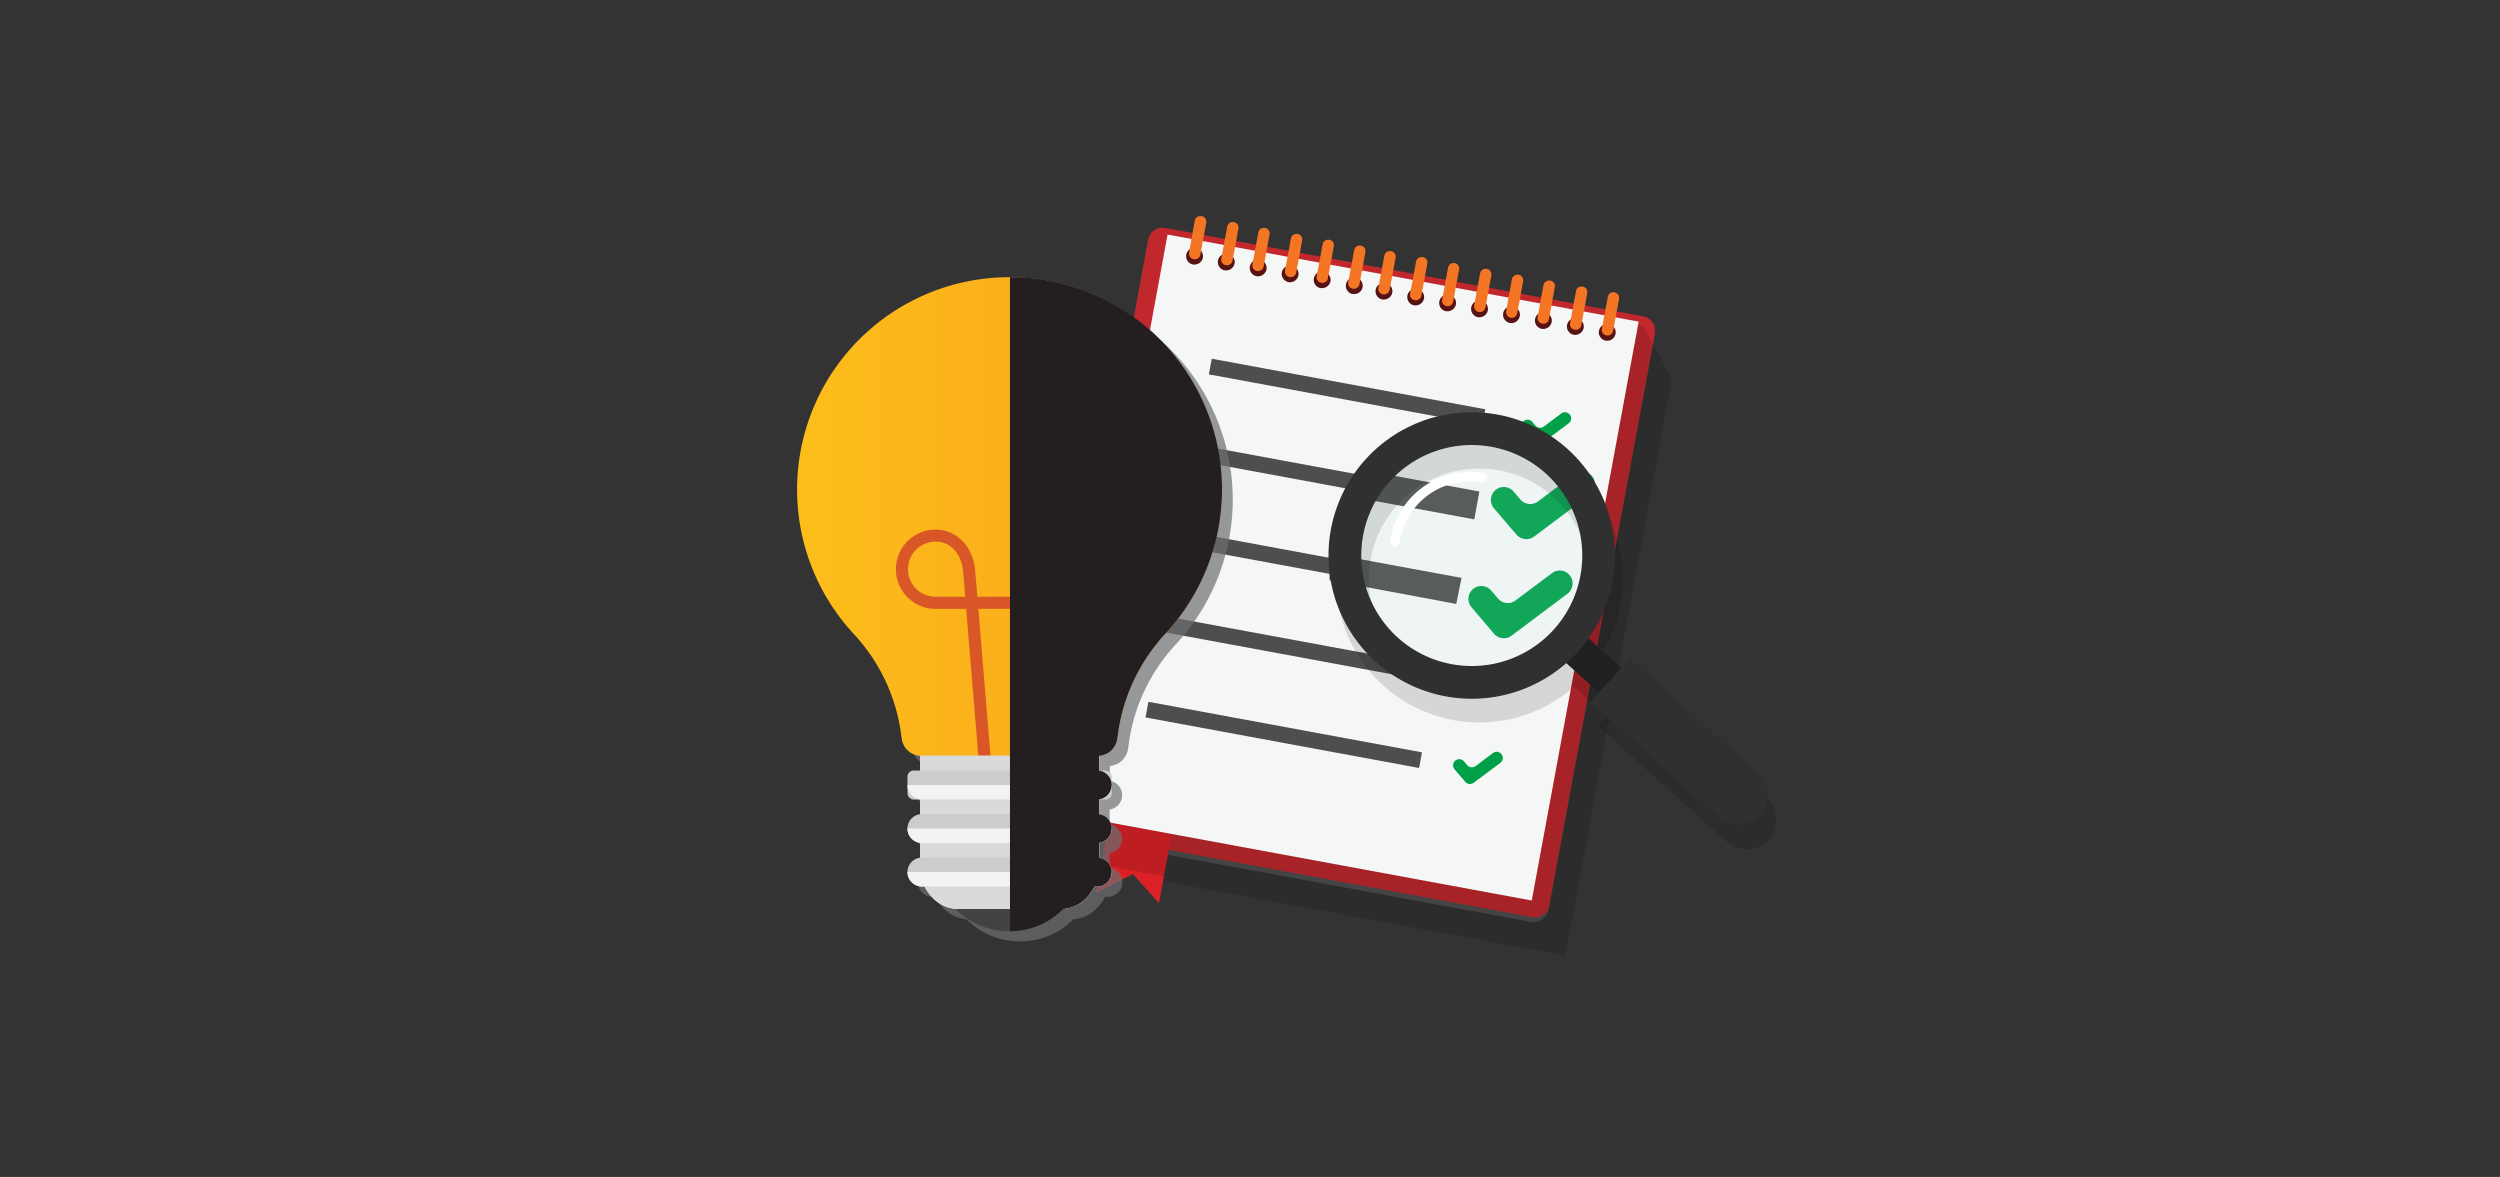 <svg xmlns="http://www.w3.org/2000/svg" xmlns:xlink="http://www.w3.org/1999/xlink" viewBox="0 0 504.57 237.54"><rect x="0" y="0" width="504.57" height="237.54" fill="#333333" stroke="none"/><defs><style>.cls-1{isolation:isolate;}.cls-12,.cls-2{fill:#4e4e4e;}.cls-3{fill:#c1282d;}.cls-11,.cls-3,.cls-4,.cls-6,.cls-8{fill-rule:evenodd;}.cls-4{fill:#da2226;}.cls-13,.cls-5,.cls-6,.cls-7{mix-blend-mode:multiply;}.cls-13,.cls-6,.cls-7{fill:#010101;}.cls-13,.cls-6{opacity:0.13;}.cls-7{opacity:0.55;}.cls-8{fill:#f5f6f6;}.cls-9{fill:#f47523;}.cls-10{fill:#00a049;}.cls-11{fill:none;}.cls-12{stroke:#4e4e4e;stroke-miterlimit:10;stroke-width:0.5px;}.cls-14{fill:#212121;}.cls-15{fill:#303030;}.cls-16{fill:#b9e3e6;opacity:0.1;}.cls-17{fill:#fff;}.cls-18{fill:#6e6f72;opacity:0.7;mix-blend-mode:hard-light;}.cls-19{fill:#424143;}.cls-20{fill:url(#linear-gradient);}.cls-21{fill:#d95726;}.cls-22{fill:#fffbd8;}.cls-23{fill:#dbdadb;}.cls-24{fill:#ccc;}.cls-25{fill:#f3f3f3;}.cls-26{mix-blend-mode:soft-light;}.cls-27{fill:#231f20;}</style><linearGradient id="linear-gradient" x1="160.91" y1="104.24" x2="246.63" y2="104.24" gradientUnits="userSpaceOnUse"><stop offset="0" stop-color="#fdbe1a"/><stop offset="1" stop-color="#f9a11e"/></linearGradient></defs><g class="cls-1"><g id="Layer_1" data-name="Layer 1"><rect class="cls-2" x="210.38" y="64.54" width="123.3" height="104" rx="2.94" transform="translate(108.01 362.87) rotate(-79.53)"/><path class="cls-3" d="M231.74,48.37,210.41,163.84a2.94,2.94,0,0,0,2.36,3.42l96.49,17.83a2.94,2.94,0,0,0,3.42-2.36L334,67.27a2.94,2.94,0,0,0-2.35-3.43L235.17,46A2.94,2.94,0,0,0,231.74,48.37Z"/><polygon class="cls-4" points="223.76 165.97 221.11 180.3 228.65 176.4 233.91 182.3 236.49 168.32 225.18 166.23 223.76 165.97"/><g class="cls-5"><path class="cls-6" d="M325.66,76.84a1.8,1.8,0,0,1-1.15-.71,1.63,1.63,0,0,1,.43-2.34,1.85,1.85,0,0,1,1.33-.26,1.73,1.73,0,0,1,1.44,2,1.69,1.69,0,0,1-.73,1.08A1.81,1.81,0,0,1,325.66,76.84ZM219.16,175l2.82.52.2-1,12.73,2.35-.19,1,81.23,15,21.5-116.36-5.78-10.71-3.78-.7-1.7,9.23-2-.36a1.66,1.66,0,0,1,.09.86,1.78,1.78,0,0,1-3.49-.64,1.59,1.59,0,0,1,.38-.78l-3.4-.63a1.49,1.49,0,0,1,.09.86,1.78,1.78,0,0,1-3.49-.64,1.6,1.6,0,0,1,.39-.78l-3.4-.62a1.56,1.56,0,0,1,.08.86,1.78,1.78,0,0,1-3.49-.65,1.61,1.61,0,0,1,.39-.77l-3.4-.63a1.66,1.66,0,0,1,.09.86,1.78,1.78,0,0,1-3.49-.64,1.59,1.59,0,0,1,.38-.78l-3.4-.62a1.48,1.48,0,0,1,.09.86,1.78,1.78,0,0,1-3.49-.65,1.53,1.53,0,0,1,.39-.77l-3.4-.63a1.56,1.56,0,0,1,.08.86,1.78,1.78,0,0,1-3.49-.64,1.7,1.7,0,0,1,.39-.78l-3.4-.63a1.7,1.7,0,0,1,.09.87,1.78,1.78,0,0,1-3.49-.65,1.52,1.52,0,0,1,.38-.77l-2.94-.55a1.7,1.7,0,0,1,.09.87,1.78,1.78,0,0,1-3.49-.65,1.46,1.46,0,0,1,.39-.77l-3.4-.63a1.56,1.56,0,0,1,.08.86,1.78,1.78,0,0,1-3.49-.64,1.7,1.7,0,0,1,.39-.78l-3.4-.63a1.7,1.7,0,0,1,.09.87,1.78,1.78,0,0,1-3.5-.65,1.61,1.61,0,0,1,.39-.77l-3.4-.63a1.66,1.66,0,0,1,.09.86,1.78,1.78,0,0,1-3.49-.64,1.52,1.52,0,0,1,.39-.78l-3.4-.63a1.57,1.57,0,0,1,.08.86,1.78,1.78,0,0,1-3.49-.64,1.7,1.7,0,0,1,.39-.78l-3.4-.62a1.66,1.66,0,0,1,.09.86,1.78,1.78,0,0,1-3.5-.65,1.61,1.61,0,0,1,.39-.77l-6.33-1.17L235.39,74l-3-1L215.65,163.8Z"/></g><rect class="cls-7" x="279.46" y="14.74" width="6" height="89.89" transform="translate(392.47 -207.23) rotate(100.47)"/><path class="cls-8" d="M214.07,164.18l95.08,17.57L330.73,64.91,235.65,47.34ZM324,68.74a1.7,1.7,0,1,1,2.06-1.34A1.74,1.74,0,0,1,324,68.74Zm-6.44-1.19a1.7,1.7,0,1,1,2.06-1.34A1.74,1.74,0,0,1,317.55,67.55Zm-6.44-1.19A1.7,1.7,0,1,1,313.17,65,1.74,1.74,0,0,1,311.11,66.36Zm-6.45-1.19a1.7,1.7,0,1,1,2.06-1.34A1.74,1.74,0,0,1,304.66,65.17ZM298.22,64a1.7,1.7,0,1,1,2.06-1.34A1.74,1.74,0,0,1,298.22,64Zm-6.44-1.19a1.7,1.7,0,1,1,2.06-1.34A1.74,1.74,0,0,1,291.78,62.79Zm-6.44-1.19a1.7,1.7,0,1,1,2.06-1.34A1.74,1.74,0,0,1,285.34,61.6Zm-6.44-1.19A1.7,1.7,0,1,1,281,59.07,1.74,1.74,0,0,1,278.9,60.41Zm-6-1.1A1.7,1.7,0,1,1,275,58,1.74,1.74,0,0,1,272.92,59.31Zm-6.44-1.19a1.7,1.7,0,1,1,2.06-1.35A1.74,1.74,0,0,1,266.48,58.12ZM260,56.93a1.7,1.7,0,1,1,2.06-1.35A1.74,1.74,0,0,1,260,56.93Zm-6.45-1.19a1.7,1.7,0,1,1,2.06-1.35A1.74,1.74,0,0,1,253.59,55.74Zm-6.44-1.19a1.7,1.7,0,1,1,2.06-1.35A1.74,1.74,0,0,1,247.15,54.55Zm-6.44-1.19A1.7,1.7,0,1,1,242.77,52,1.74,1.74,0,0,1,240.71,53.36Z"/><path class="cls-9" d="M301,55.58l-.69,3.71-.51,2.76a1.13,1.13,0,0,1-1.31.91h-.06a1.13,1.13,0,0,1-.9-1.32l.51-2.76.69-3.71a1.12,1.12,0,0,1,1.31-.9h.05A1.13,1.13,0,0,1,301,55.58ZM255.33,46h-.05a1.12,1.12,0,0,0-1.31.91l-.69,3.71-.51,2.76a1.12,1.12,0,0,0,.9,1.31h.06a1.13,1.13,0,0,0,1.31-.9l.51-2.76.68-3.72A1.12,1.12,0,0,0,255.33,46Zm38.3,7.11h-.06a1.12,1.12,0,0,0-1.31.9l-.68,3.71-.51,2.76a1.12,1.12,0,0,0,.9,1.31h0a1.12,1.12,0,0,0,1.31-.9l.51-2.76.69-3.71A1.12,1.12,0,0,0,293.63,53.1Zm-12.86-2.41h-.06a1.12,1.12,0,0,0-1.31.9l-.69,3.72-.51,2.76a1.13,1.13,0,0,0,.91,1.31h.05a1.12,1.12,0,0,0,1.31-.9l.51-2.76.69-3.72A1.13,1.13,0,0,0,280.77,50.69Zm6.39,1.19-.05,0a1.13,1.13,0,0,0-1.31.91l-.69,3.71-.51,2.76a1.12,1.12,0,0,0,.9,1.31h.06a1.12,1.12,0,0,0,1.31-.9l.51-2.76.69-3.71A1.12,1.12,0,0,0,287.16,51.88Zm-25.25-4.67h-.06a1.13,1.13,0,0,0-1.31.9l-.68,3.72-.51,2.76a1.12,1.12,0,0,0,.9,1.31h.05a1.13,1.13,0,0,0,1.32-.9l.51-2.77.68-3.71A1.12,1.12,0,0,0,261.91,47.21Zm6.4,1.18h-.06a1.12,1.12,0,0,0-1.31.9L266.25,53l-.51,2.76a1.12,1.12,0,0,0,.91,1.31h.05a1.12,1.12,0,0,0,1.31-.9l.51-2.76.69-3.72A1.12,1.12,0,0,0,268.31,48.39Zm6.36,1.18h-.05a1.12,1.12,0,0,0-1.31.9l-.69,3.71-.51,2.76a1.13,1.13,0,0,0,.9,1.32h.06a1.13,1.13,0,0,0,1.31-.91l.51-2.76.68-3.71A1.12,1.12,0,0,0,274.67,49.57Zm31.84,5.88h-.06a1.13,1.13,0,0,0-1.31.9l-.68,3.72L304,62.82a1.12,1.12,0,0,0,.9,1.31h0a1.13,1.13,0,0,0,1.32-.9l.51-2.77.68-3.71A1.12,1.12,0,0,0,306.51,55.45Zm-64-11.82h-.05a1.13,1.13,0,0,0-1.32.9l-.68,3.72L240,51a1.13,1.13,0,0,0,.9,1.31h.06a1.13,1.13,0,0,0,1.31-.9l.51-2.77.68-3.71A1.12,1.12,0,0,0,242.53,43.63Zm70.38,13h-.06a1.12,1.12,0,0,0-1.31.9l-.69,3.72L310.34,64a1.13,1.13,0,0,0,.91,1.31h.05a1.12,1.12,0,0,0,1.31-.9l.51-2.76.69-3.72A1.12,1.12,0,0,0,312.91,56.63Zm6.56,1.21h-.06a1.12,1.12,0,0,0-1.31.9l-.69,3.72-.51,2.76a1.13,1.13,0,0,0,.91,1.31h.05a1.12,1.12,0,0,0,1.31-.9l.51-2.76.69-3.72A1.13,1.13,0,0,0,319.47,57.84ZM325.86,59h-.05a1.13,1.13,0,0,0-1.31.91l-.69,3.71-.51,2.76a1.12,1.12,0,0,0,.9,1.31h.06a1.12,1.12,0,0,0,1.31-.9l.51-2.76.69-3.71A1.14,1.14,0,0,0,325.86,59ZM249,44.83H249a1.12,1.12,0,0,0-1.31.9L247,49.44l-.51,2.76a1.13,1.13,0,0,0,.9,1.31h.06a1.12,1.12,0,0,0,1.31-.9l.51-2.77.69-3.71A1.12,1.12,0,0,0,249,44.83Z"/><path class="cls-10" d="M309.53,89.29l-2.17-2.54a1.23,1.23,0,0,1,.2-1.8h0a1.24,1.24,0,0,1,1.68.18l.66.78a1.25,1.25,0,0,0,1.69.18l3.52-2.64a1.25,1.25,0,0,1,1.69.19h0a1.25,1.25,0,0,1-.2,1.8l-5.38,4A1.23,1.23,0,0,1,309.53,89.29Z"/><path class="cls-10" d="M295.75,157.81l-2.18-2.54a1.25,1.25,0,0,1,.2-1.8h0a1.24,1.24,0,0,1,1.69.19l.66.77a1.25,1.25,0,0,0,1.69.19l3.51-2.64a1.24,1.24,0,0,1,1.69.19h0a1.23,1.23,0,0,1-.2,1.8l-5.37,4A1.24,1.24,0,0,1,295.75,157.81Z"/><path class="cls-10" d="M306.08,107.91l-4.56-5.32a2.62,2.62,0,0,1,.42-3.78h0a2.61,2.61,0,0,1,3.54.39l1.38,1.62a2.61,2.61,0,0,0,3.54.39l7.37-5.52a2.59,2.59,0,0,1,3.53.38h0a2.61,2.61,0,0,1-.41,3.78l-11.27,8.45A2.61,2.61,0,0,1,306.08,107.91Z"/><path class="cls-10" d="M301.52,127.89,297,122.57a2.6,2.6,0,0,1,.41-3.77h0a2.6,2.6,0,0,1,3.54.38l1.39,1.62a2.58,2.58,0,0,0,3.53.39l7.37-5.52a2.59,2.59,0,0,1,3.54.39h0a2.61,2.61,0,0,1-.42,3.77l-11.27,8.45A2.6,2.6,0,0,1,301.52,127.89Z"/><rect class="cls-2" x="270.27" y="51" width="3.21" height="56.15" transform="translate(144.72 332.06) rotate(-79.53)"/><path class="cls-2" d="M284.33,97.64l-43-7.93-.58,3.15,40.13,7.42A22,22,0,0,1,284.33,97.64Z"/><path class="cls-2" d="M274,113.64,238.16,107l-.58,3.15,36.29,6.7A21.93,21.93,0,0,1,274,113.64Z"/><path class="cls-2" d="M280.93,132.82l-46-8.5-.58,3.16,54.13,10a22.2,22.2,0,0,1-7.28-4.36C281.12,133,281,132.91,280.93,132.82Z"/><rect class="cls-2" x="257.48" y="120.24" width="3.21" height="56.15" transform="translate(66.17 376.14) rotate(-79.53)"/><path class="cls-11" d="M311.05,100a22.29,22.29,0,0,0-26.72-2.32l12.25,2.27-.59,3.15-15.08-2.78c-.46.43-.92.87-1.35,1.35a22.14,22.14,0,0,0-5.52,12l19.34,3.58-.59,3.15-18.92-3.5a22.21,22.21,0,0,0,7.06,15.95l9.25,1.71-.58,3.15-1.09-.2A22.29,22.29,0,0,0,311.05,100Z"/><path class="cls-12" d="M298.29,99.4l-19.92-3.68a36.46,36.46,0,0,0-5.56,4.28l24.54,4.53Z"/><path class="cls-12" d="M294.68,116.83l-25.83-4.77a34.2,34.2,0,0,0-.26,4.85l25.13,4.69Z"/><path class="cls-12" d="M290.18,134.53l-9.25-1.71c.1.09.19.2.3.3a22.2,22.2,0,0,0,7.28,4.36l1.09.2Z"/><path class="cls-13" d="M356.27,160.68l-9.6-8.63-16.13-14.51-1.77,2-6.59-5.93a28.92,28.92,0,1,0-4.5,5l6.59,5.93-1.76,2,21.61,19.43,4.13,3.71a6,6,0,1,0,8-8.92Zm-72.6-27.23a22.3,22.3,0,1,1,31.49-1.67A22.3,22.3,0,0,1,283.67,133.45Z"/><rect class="cls-14" x="311.82" y="130.47" width="18.73" height="6.73" transform="translate(470.51 448.11) rotate(-138.04)"/><path class="cls-15" d="M321,141.71l25.73,23.15a6,6,0,0,0,8.48-.45h0a6,6,0,0,0-.45-8.48L329,132.79Z"/><circle class="cls-16" cx="296.77" cy="112.06" r="23.04" transform="translate(-16.24 60.57) rotate(-11.35)"/><path class="cls-15" d="M275.54,92.79a28.91,28.91,0,1,0,40.83-2.17A28.9,28.9,0,0,0,275.54,92.79Zm4.92,4.42a22.3,22.3,0,1,1,1.67,31.49A22.3,22.3,0,0,1,280.46,97.21Z"/><path class="cls-17" d="M282.11,110.15a1,1,0,0,0,.37-.63,14.36,14.36,0,0,1,16.2-12.22,1,1,0,1,0,.26-1.89,16.25,16.25,0,0,0-18.35,13.85,1,1,0,0,0,.81,1.08A1,1,0,0,0,282.11,110.15Z"/><path class="cls-18" d="M207.35,58a42.85,42.85,0,0,0-32.92,71.94A36.77,36.77,0,0,1,184,149.8l.18,1.31a4.05,4.05,0,0,0,3.67,3.48v3a2.93,2.93,0,0,0-2.53,2.89h0a2.93,2.93,0,0,0,2.53,2.9v3a2.93,2.93,0,0,0,0,5.8v3a2.92,2.92,0,0,0,.39,5.82h.55a8.78,8.78,0,0,0,2,2.65l.1.09a6.92,6.92,0,0,0,4.15,1.77l.14.14A15.13,15.13,0,0,0,205.85,190h0a15.11,15.11,0,0,0,10.7-4.36l.14-.14a6.88,6.88,0,0,0,4.23-1.77l.1-.09a8.78,8.78,0,0,0,2-2.65h.54a2.92,2.92,0,0,0,.39-5.82v-3a2.93,2.93,0,0,0,0-5.8v-3a2.93,2.93,0,0,0,2.54-2.9h0A2.93,2.93,0,0,0,224,157.6v-3a4.05,4.05,0,0,0,3.67-3.48l.16-1.12a36.89,36.89,0,0,1,9.52-20,42.86,42.86,0,0,0-30-72Z"/><path class="cls-19" d="M203.74,187.93h0A15.12,15.12,0,0,1,193,183.58l-.17-.17h21.75l-.17.17A15.12,15.12,0,0,1,203.74,187.93Z"/><path class="cls-20" d="M186,152.56h35.5a4,4,0,0,0,4-3.49l.16-1.13a37,37,0,0,1,9.51-20,42.86,42.86,0,1,0-62.87,0,36.8,36.8,0,0,1,9.52,19.88l.18,1.31A4,4,0,0,0,186,152.56Z"/><path class="cls-21" d="M226.84,114.55a8,8,0,0,0-8.33-7.66c-4.07.18-7.22,3.53-7.65,8.18l-.44,5.37H197.26l-.45-5.38c-.43-4.64-3.57-8-7.65-8.17a8,8,0,0,0-.67,16H195L197.49,153l2.44-.2-2.47-29.93h12.75l-2.46,29.93,2.43.2,2.48-30.13h6.52A8,8,0,0,0,226.84,114.55Zm-38.27,5.89a5.56,5.56,0,0,1,.49-11.11c3.31.14,5.06,3.09,5.32,5.94l.43,5.17Zm30.54,0h-6.24l.42-5.16c.27-2.86,2-5.81,5.32-6a5.56,5.56,0,0,1,.5,11.11Z"/><path class="cls-22" d="M214.15,183.45H193.39a7,7,0,0,1-4.66-1.78l-.1-.09a8.91,8.91,0,0,1-2.94-6.61V152.53h36.16V175a8.88,8.88,0,0,1-2.95,6.61l-.1.09A6.92,6.92,0,0,1,214.15,183.45Z"/><path class="cls-23" d="M214.15,183.45H193.39a7,7,0,0,1-4.66-1.78l-.1-.09a8.91,8.91,0,0,1-2.94-6.61V152.53h36.16V175a8.88,8.88,0,0,1-2.95,6.61l-.1.09A6.92,6.92,0,0,1,214.15,183.45Z"/><rect class="cls-24" x="183.15" y="155.52" width="41.23" height="5.85" rx="1.23"/><path class="cls-24" d="M186.08,170.15h35.38a2.93,2.93,0,0,0,2.92-2.93h0a2.93,2.93,0,0,0-2.92-2.92H186.08a2.94,2.94,0,0,0-2.93,2.92h0A2.94,2.94,0,0,0,186.08,170.15Z"/><path class="cls-24" d="M186.08,178.93h35.38a2.93,2.93,0,0,0,2.92-2.93h0a2.92,2.92,0,0,0-2.92-2.92H186.08a2.93,2.93,0,0,0-2.93,2.92h0A2.94,2.94,0,0,0,186.08,178.93Z"/><path class="cls-25" d="M186.08,161.37h35.38a2.92,2.92,0,0,0,2.92-2.92H183.15A2.93,2.93,0,0,0,186.08,161.37Z"/><path class="cls-25" d="M186.08,170.15h35.38a2.93,2.93,0,0,0,2.92-2.93H183.15A2.94,2.94,0,0,0,186.08,170.15Z"/><path class="cls-25" d="M186.08,178.93h35.38a2.93,2.93,0,0,0,2.92-2.93H183.15A2.94,2.94,0,0,0,186.08,178.93Z"/><g class="cls-26"><path class="cls-27" d="M205.24,55.94l-1.4,0v132a15.16,15.16,0,0,0,10.6-4.35l.14-.14a7,7,0,0,0,4.22-1.77l.1-.09a8.94,8.94,0,0,0,2-2.65h.54a2.93,2.93,0,0,0,2.92-2.93h0a2.92,2.92,0,0,0-2.53-2.89v-3a2.92,2.92,0,0,0,0-5.79v-3a2.92,2.92,0,0,0,2.53-2.89h0a2.92,2.92,0,0,0-2.53-2.9v-3a4,4,0,0,0,3.67-3.47l.16-1.13a37,37,0,0,1,9.51-20,42.85,42.85,0,0,0-29.95-72Z"/></g></g></g></svg>